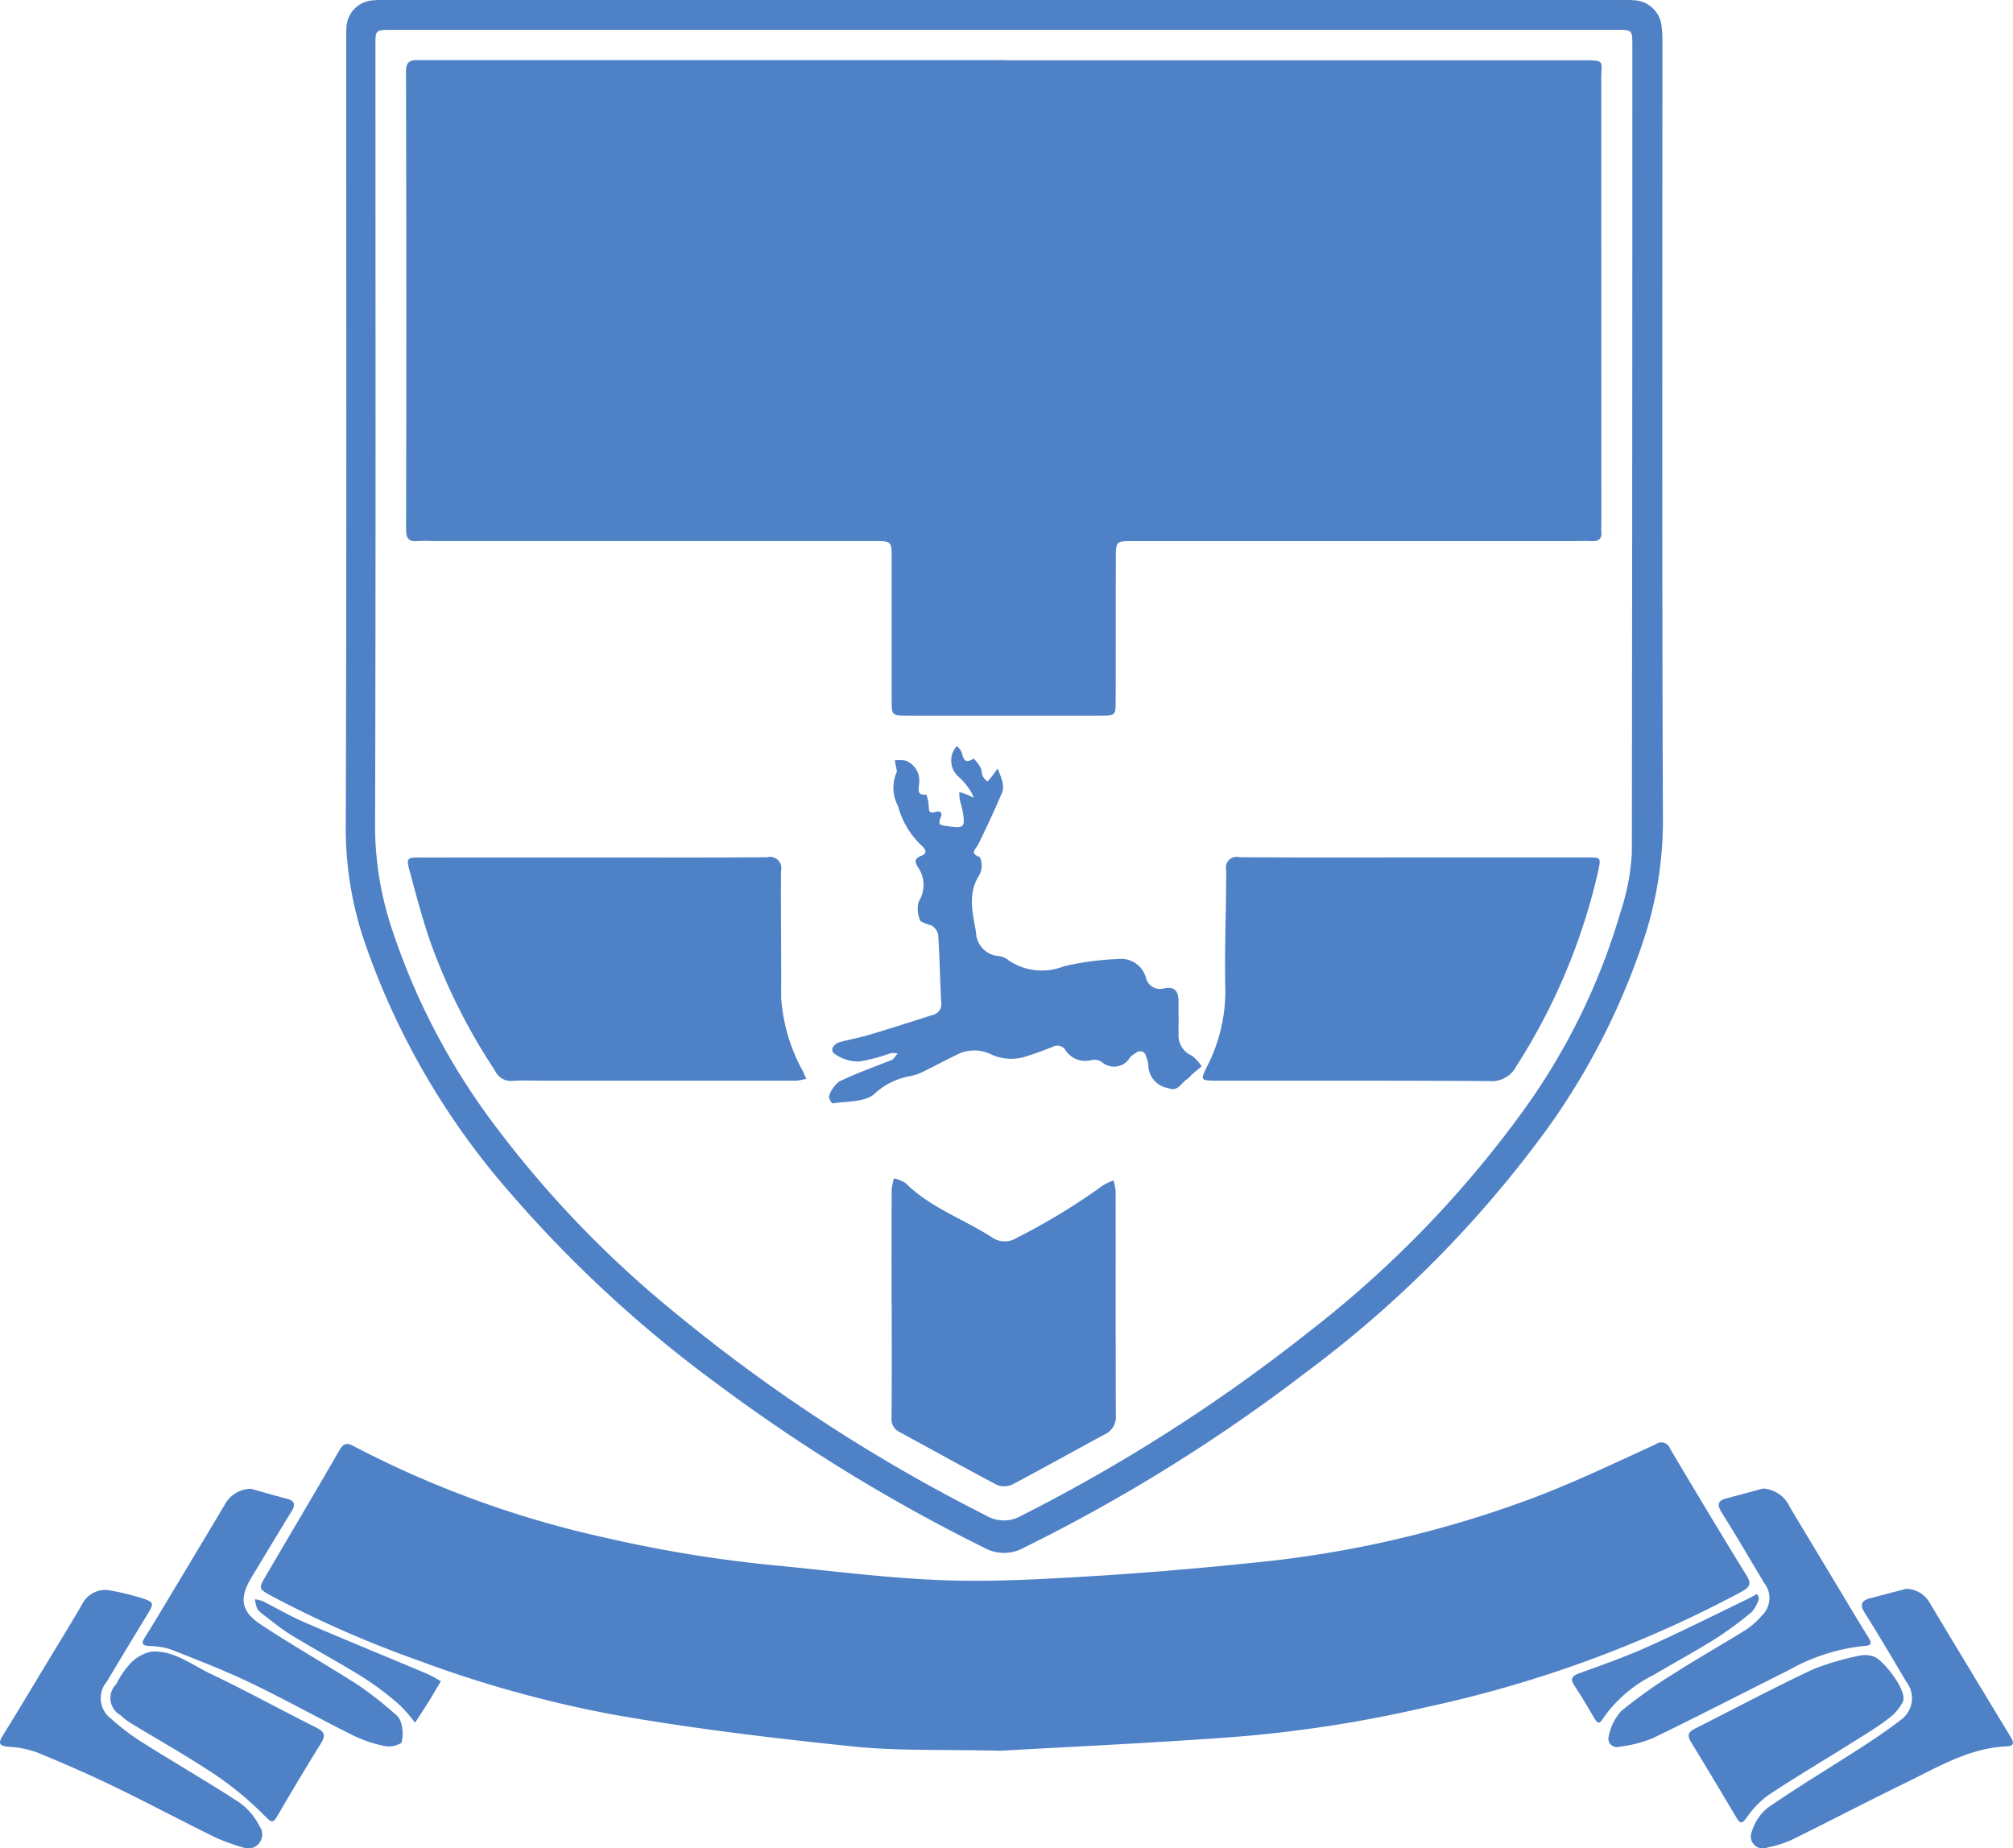 <svg xmlns="http://www.w3.org/2000/svg" width="110" height="101" viewBox="0 0 110 101">
  <defs>
    <style>
      .cls-1 {
        fill-rule: evenodd;
        fill: #4F81C7;
      }
    </style>
  </defs>
  <path class="cls-1" d="M66.684,103.665c-3.22-.078-5.657.019-8.058-0.231-4.352-.452-8.707-0.968-13.013-1.725a64.316,64.316,0,0,1-10.855-3.014,59.049,59.049,0,0,1-7.9-3.477c-0.731-.395-0.74-0.406-0.336-1.1,1.341-2.292,2.7-4.571,4.026-6.873,0.244-.425.453-0.405,0.823-0.2a55.262,55.262,0,0,0,13.848,5.011,71.848,71.848,0,0,0,9.5,1.516c2.934,0.293,5.867.667,8.809,0.775,2.656,0.1,5.327-.052,7.984-0.211,3.052-.182,6.1-0.445,9.143-0.761a60.114,60.114,0,0,0,15.245-3.569c2.234-.851,4.4-1.894,6.574-2.884a0.5,0.5,0,0,1,.782.231c1.38,2.321,2.767,4.637,4.183,6.936,0.291,0.473.16,0.648-.277,0.892a65.807,65.807,0,0,1-17.215,6.3,70.876,70.876,0,0,1-11.343,1.693C74.377,103.271,70.133,103.469,66.684,103.665ZM33.1,8a6.143,6.143,0,0,0-.726.019,1.55,1.55,0,0,0-1.445,1.525c-0.015.263-.011,0.526-0.011,0.79,0,14.349.025,28.7-.025,43.047a19.256,19.256,0,0,0,1.082,6.242,41.082,41.082,0,0,0,7.909,13.565A68.391,68.391,0,0,0,51.2,83.627a94.139,94.139,0,0,0,14.6,8.955,2.207,2.207,0,0,0,2.128,0,92.8,92.8,0,0,0,15.437-9.592,62.192,62.192,0,0,0,13.249-13.4,38.5,38.5,0,0,0,5.322-10.6,20.747,20.747,0,0,0,.933-6.4c-0.053-14.042-.026-28.084-0.027-42.126a7.069,7.069,0,0,0-.047-1.05,1.581,1.581,0,0,0-1.514-1.4C101.04,7.992,100.8,8,100.554,8H33.1Zm67.2,1.63c0.9,0,.9,0,0.9.891q0,22.052-.028,44.1a12.535,12.535,0,0,1-.636,3.274,35.464,35.464,0,0,1-5.462,11.024,59.081,59.081,0,0,1-11.5,11.817,92.473,92.473,0,0,1-15.75,10.08,1.9,1.9,0,0,1-1.949-.009A91.262,91.262,0,0,1,48.9,79.744a58.179,58.179,0,0,1-9.769-10.129,37.081,37.081,0,0,1-5.647-10.653,17.864,17.864,0,0,1-.988-5.666c0.042-14.284.021-28.568,0.02-42.852,0-.813,0-0.812.926-0.812H66.871v0H100.3Zm13.892,85.7c-0.461.127-.585,0.342-0.292,0.805,0.786,1.24,1.525,2.51,2.277,3.771a1.458,1.458,0,0,1-.344,2.1c-0.708.551-1.459,1.049-2.213,1.537-1.675,1.083-3.388,2.111-5.029,3.242a2.692,2.692,0,0,0-.872,1.328,0.654,0.654,0,0,0,.866.839,6.257,6.257,0,0,0,1.314-.413c2.068-1.017,4.109-2.089,6.182-3.095,1.789-.869,3.514-1.933,5.594-2.019,0.454-.018.338-0.278,0.181-0.538q-2.2-3.629-4.384-7.263a1.511,1.511,0,0,0-1.312-.806C115.507,94.993,114.848,95.155,114.2,95.336ZM26.177,107.783a3.478,3.478,0,0,0-1.085-1.282c-1.709-1.116-3.481-2.136-5.209-3.224A12.278,12.278,0,0,1,18.1,101.94a1.4,1.4,0,0,1-.261-2.053q1.115-1.864,2.244-3.72c0.332-.55.328-0.624-0.293-0.827a13.486,13.486,0,0,0-1.725-.424,1.414,1.414,0,0,0-1.594.776c-0.594,1.024-1.218,2.031-1.831,3.045-0.828,1.371-1.648,2.747-2.492,4.108-0.257.415-.192,0.557,0.3,0.6a5.565,5.565,0,0,1,1.545.3c1.421,0.58,2.831,1.195,4.213,1.863,1.9,0.918,3.76,1.914,5.656,2.839a12.54,12.54,0,0,0,1.588.553A0.768,0.768,0,0,0,26.177,107.783Zm80.179-17.912c-0.508.132-.54,0.356-0.266,0.792,0.794,1.263,1.547,2.551,2.31,3.833a1.321,1.321,0,0,1-.14,1.8,4.025,4.025,0,0,1-.885.778c-1.286.8-2.609,1.544-3.885,2.361a27.536,27.536,0,0,0-2.892,2.055,2.835,2.835,0,0,0-.681,1.356,0.463,0.463,0,0,0,.57.6,6.92,6.92,0,0,0,1.831-.467c2.492-1.207,4.952-2.479,7.428-3.718a10.613,10.613,0,0,1,4.176-1.328c0.36-.019.345-0.18,0.2-0.423-0.254-.41-0.508-0.821-0.756-1.235q-1.782-2.962-3.562-5.925a1.7,1.7,0,0,0-1.475-1.01C107.668,89.517,107.014,89.7,106.356,89.871Zm-82.1.392C23.2,92.036,22.14,93.8,21.078,95.569c-0.384.639-.766,1.28-1.167,1.909-0.222.349-.114,0.441,0.26,0.466a3.915,3.915,0,0,1,1.164.186c1.447,0.572,2.9,1.132,4.3,1.8,1.88,0.9,3.7,1.917,5.57,2.852a7.069,7.069,0,0,0,1.671.595,1.321,1.321,0,0,0,1.062-.144,1.992,1.992,0,0,0-.044-1.156,0.818,0.818,0,0,0-.306-0.419,21.35,21.35,0,0,0-1.955-1.543c-1.773-1.138-3.612-2.177-5.369-3.338-1.125-.743-1.2-1.466-0.493-2.629,0.717-1.181,1.421-2.369,2.149-3.543,0.228-.367.216-0.589-0.242-0.709-0.657-.172-1.309-0.362-1.963-0.544A1.651,1.651,0,0,0,24.256,90.264Zm90.14,8.259a1.387,1.387,0,0,0-.711-0.065,14.6,14.6,0,0,0-2.642.772c-2.166,1.021-4.28,2.15-6.419,3.226-0.344.173-.453,0.351-0.232,0.713,0.849,1.385,1.679,2.781,2.511,4.176,0.212,0.356.316,0.277,0.543-.025a5.132,5.132,0,0,1,1.175-1.221c1.463-.971,2.977-1.866,4.466-2.8,0.708-.444,1.431-0.871,2.091-1.378a2.549,2.549,0,0,0,.812-0.954C116.22,100.331,114.866,98.67,114.4,98.522Zm-95.388.507a4.486,4.486,0,0,0-.645.985,1.066,1.066,0,0,0,.222,1.706,3.094,3.094,0,0,0,.515.407c1.573,0.959,3.183,1.862,4.713,2.884a18.028,18.028,0,0,1,2.656,2.216c0.359,0.356.435,0.435,0.7-.017,0.771-1.325,1.556-2.643,2.366-3.945,0.258-.415.229-0.623-0.229-0.853-1.942-.973-3.847-2.022-5.808-2.956-1.018-.485-2.058-1.323-3.27-1.2A2.236,2.236,0,0,0,19.007,99.029Zm88.484-3.65c-1.817.874-3.619,1.782-5.457,2.608-1.219.547-2.485,0.993-3.743,1.448-0.439.159-.486,0.333-0.241,0.7,0.374,0.565.716,1.152,1.063,1.735,0.129,0.216.251,0.412,0.452,0.076a7.335,7.335,0,0,1,2.8-2.424c1.114-.659,2.253-1.276,3.35-1.962a19.787,19.787,0,0,0,2.007-1.477,1.851,1.851,0,0,0,.388-0.719,0.566,0.566,0,0,0-.1-0.263C107.8,95.217,107.648,95.3,107.491,95.379Zm-72.11,4.1c-2.247-.945-4.5-1.867-6.743-2.831-0.785-.338-1.526-0.777-2.292-1.16a1.945,1.945,0,0,0-.414-0.1,1.966,1.966,0,0,0,.108.479,1.036,1.036,0,0,0,.311.334c0.525,0.4,1.034.821,1.594,1.162,1.3,0.789,2.633,1.509,3.921,2.31a16.946,16.946,0,0,1,1.94,1.462,8.286,8.286,0,0,1,.873,1c0.249-.384.5-0.765,0.746-1.154,0.209-.334.405-0.676,0.667-1.115C35.838,99.727,35.619,99.584,35.381,99.484Zm31.5-88.193H60.87q-12.948,0-25.9,0c-0.445,0-.787-0.034-0.785.626q0.033,12.5.005,25.01c0,0.484.137,0.693,0.635,0.642a7.779,7.779,0,0,1,.792,0H59.734c1,0,.993,0,0.992,1.023q-0.005,3.817,0,7.634c0,0.877,0,.882.869,0.882q5.285,0,10.57,0c0.785,0,.8-0.009.8-0.824,0.006-2.589,0-5.177.01-7.766,0-.942.009-0.945,0.953-0.945H97.9c0.352,0,.705-0.017,1.057,0,0.382,0.019.591-.1,0.549-0.52-0.015-.152,0-0.307,0-0.46q0-12.143-.006-24.286c0-1,.244-1.008-1.046-1.008q-15.788,0-31.577,0v0ZM89.242,54.852c-3.171,0-6.343.012-9.514-.012a0.584,0.584,0,0,0-.722.706c0,2.194-.1,4.389-0.047,6.581A9.053,9.053,0,0,1,77.947,66.3c-0.347.726-.35,0.734,0.458,0.752h0.132c4.956,0,9.911-.01,14.867.021a1.49,1.49,0,0,0,1.443-.792A33.512,33.512,0,0,0,99.333,55.6c0.153-.751.166-0.749-0.642-0.749H89.242v0Zm-54.28,0c-0.709,0-.766.038-0.588,0.7,0.359,1.331.709,2.668,1.162,3.968A32.533,32.533,0,0,0,39.049,66.5a0.951,0.951,0,0,0,.938.565c0.525-.043,1.056-0.014,1.585-0.014q6.969,0,13.937,0a2.96,2.96,0,0,0,.554-0.106c-0.071-.151-0.144-0.3-0.212-0.453A9.61,9.61,0,0,1,54.685,62.5c0.013-2.3-.023-4.607-0.007-6.91a0.616,0.616,0,0,0-.758-0.749c-3.148.026-6.3,0.012-9.446,0.012Q39.718,54.855,34.963,54.856ZM60.728,79.2c0,2.083.008,4.165-.008,6.248a0.784,0.784,0,0,0,.43.8c1.776,0.962,3.539,1.949,5.327,2.889a1.045,1.045,0,0,0,.84-0.018c1.69-.89,3.354-1.829,5.036-2.733a1.043,1.043,0,0,0,.622-1.04c-0.017-4.077-.006-8.155-0.011-12.233A3.36,3.36,0,0,0,72.85,72.5a3.3,3.3,0,0,0-.577.272,34.755,34.755,0,0,1-4.719,2.871,1.218,1.218,0,0,1-1.351-.031c-1.558-1.01-3.369-1.618-4.718-2.965a1.821,1.821,0,0,0-.633-0.254,3.217,3.217,0,0,0-.126.624c-0.01,2.061-.006,4.121-0.006,6.182h0.006ZM76.4,63.618c0-.307.007-0.614,0-0.921-0.015-.592-0.246-0.807-0.827-0.681a0.788,0.788,0,0,1-.946-0.554,1.4,1.4,0,0,0-1.511-1.06,15.589,15.589,0,0,0-2.984.4,3.237,3.237,0,0,1-3.006-.319,1.068,1.068,0,0,0-.535-0.241,1.334,1.334,0,0,1-1.258-1.3c-0.178-1.064-.483-2.132.207-3.168a1.148,1.148,0,0,0,.011-0.933c-0.6-.223-0.228-0.429-0.09-0.712,0.469-.956.919-1.922,1.331-2.9a1.315,1.315,0,0,0-.076-0.7A3.478,3.478,0,0,0,66.513,50c-0.107.145-.211,0.293-0.321,0.435-0.072.094-.153,0.183-0.23,0.273a1.193,1.193,0,0,1-.252-0.279c-0.069-.157-0.058-0.352-0.137-0.5a2.235,2.235,0,0,0-.369-0.48c-0.607.4-.553-0.186-0.711-0.454a1.625,1.625,0,0,0-.2-0.227,1.11,1.11,0,0,0-.183.247,1.182,1.182,0,0,0,.324,1.476,3.825,3.825,0,0,1,.587.707,2.256,2.256,0,0,1,.19.4c-0.127-.061-0.251-0.129-0.381-0.182s-0.273-.095-0.41-0.141a3.128,3.128,0,0,0,.028.411c0.046,0.235.13,0.464,0.167,0.7,0.132,0.832.058,0.883-.838,0.758-0.314-.044-0.572-0.035-0.374-0.474,0.106-.236.01-0.39-0.287-0.3-0.406.119-.353-0.156-0.371-0.405a1.81,1.81,0,0,0-.132-0.551c-0.561.064-.391-0.32-0.39-0.6a1.149,1.149,0,0,0-.75-1.254,2.223,2.223,0,0,0-.578-0.011c0.029,0.149.058,0.3,0.086,0.448a0.333,0.333,0,0,1,.023.18,2.127,2.127,0,0,0,.07,1.871,4.549,4.549,0,0,0,1.207,2.079c0.169,0.164.528,0.465,0.056,0.64-0.419.156-.321,0.392-0.187,0.6a1.7,1.7,0,0,1,.052,1.9,1.549,1.549,0,0,0,.1,1.067,2.641,2.641,0,0,0,.607.238,0.828,0.828,0,0,1,.359.5c0.077,1.226.1,2.455,0.163,3.682a0.608,0.608,0,0,1-.444.7c-1.171.371-2.339,0.749-3.515,1.1-0.526.158-1.074,0.241-1.6,0.4-0.317.094-.552,0.43-0.262,0.632a2.271,2.271,0,0,0,1.324.419,9.305,9.305,0,0,0,1.748-.46,1.161,1.161,0,0,1,.367.025,2.84,2.84,0,0,1-.272.322,0.816,0.816,0,0,1-.243.1c-0.9.361-1.809,0.685-2.676,1.105a1.678,1.678,0,0,0-.557.8,0.561,0.561,0,0,0,.194.4c0.784-.133,1.779-0.064,2.287-0.523a3.8,3.8,0,0,1,1.971-.974,2.691,2.691,0,0,0,.668-0.228c0.632-.307,1.248-0.645,1.882-0.947a2.068,2.068,0,0,1,1.849-.015,2.613,2.613,0,0,0,1.933.109c0.483-.146.955-0.331,1.428-0.51a0.524,0.524,0,0,1,.718.188,1.287,1.287,0,0,0,1.386.535,0.761,0.761,0,0,1,.565.078,1.011,1.011,0,0,0,1.57-.234,1.188,1.188,0,0,1,.316-0.235,0.327,0.327,0,0,1,.559.191,1.557,1.557,0,0,1,.125.509,1.285,1.285,0,0,0,1.091,1.218c0.518,0.226.71-.3,1.041-0.5a2,2,0,0,0,.23-0.228c0.179-.157.364-0.308,0.547-0.461a2.074,2.074,0,0,0-.544-0.593,1.19,1.19,0,0,1-.712-1.215c-0.008-.285,0-0.57,0-0.856h0Z" transform="translate(-12 -8)"/>
</svg>
